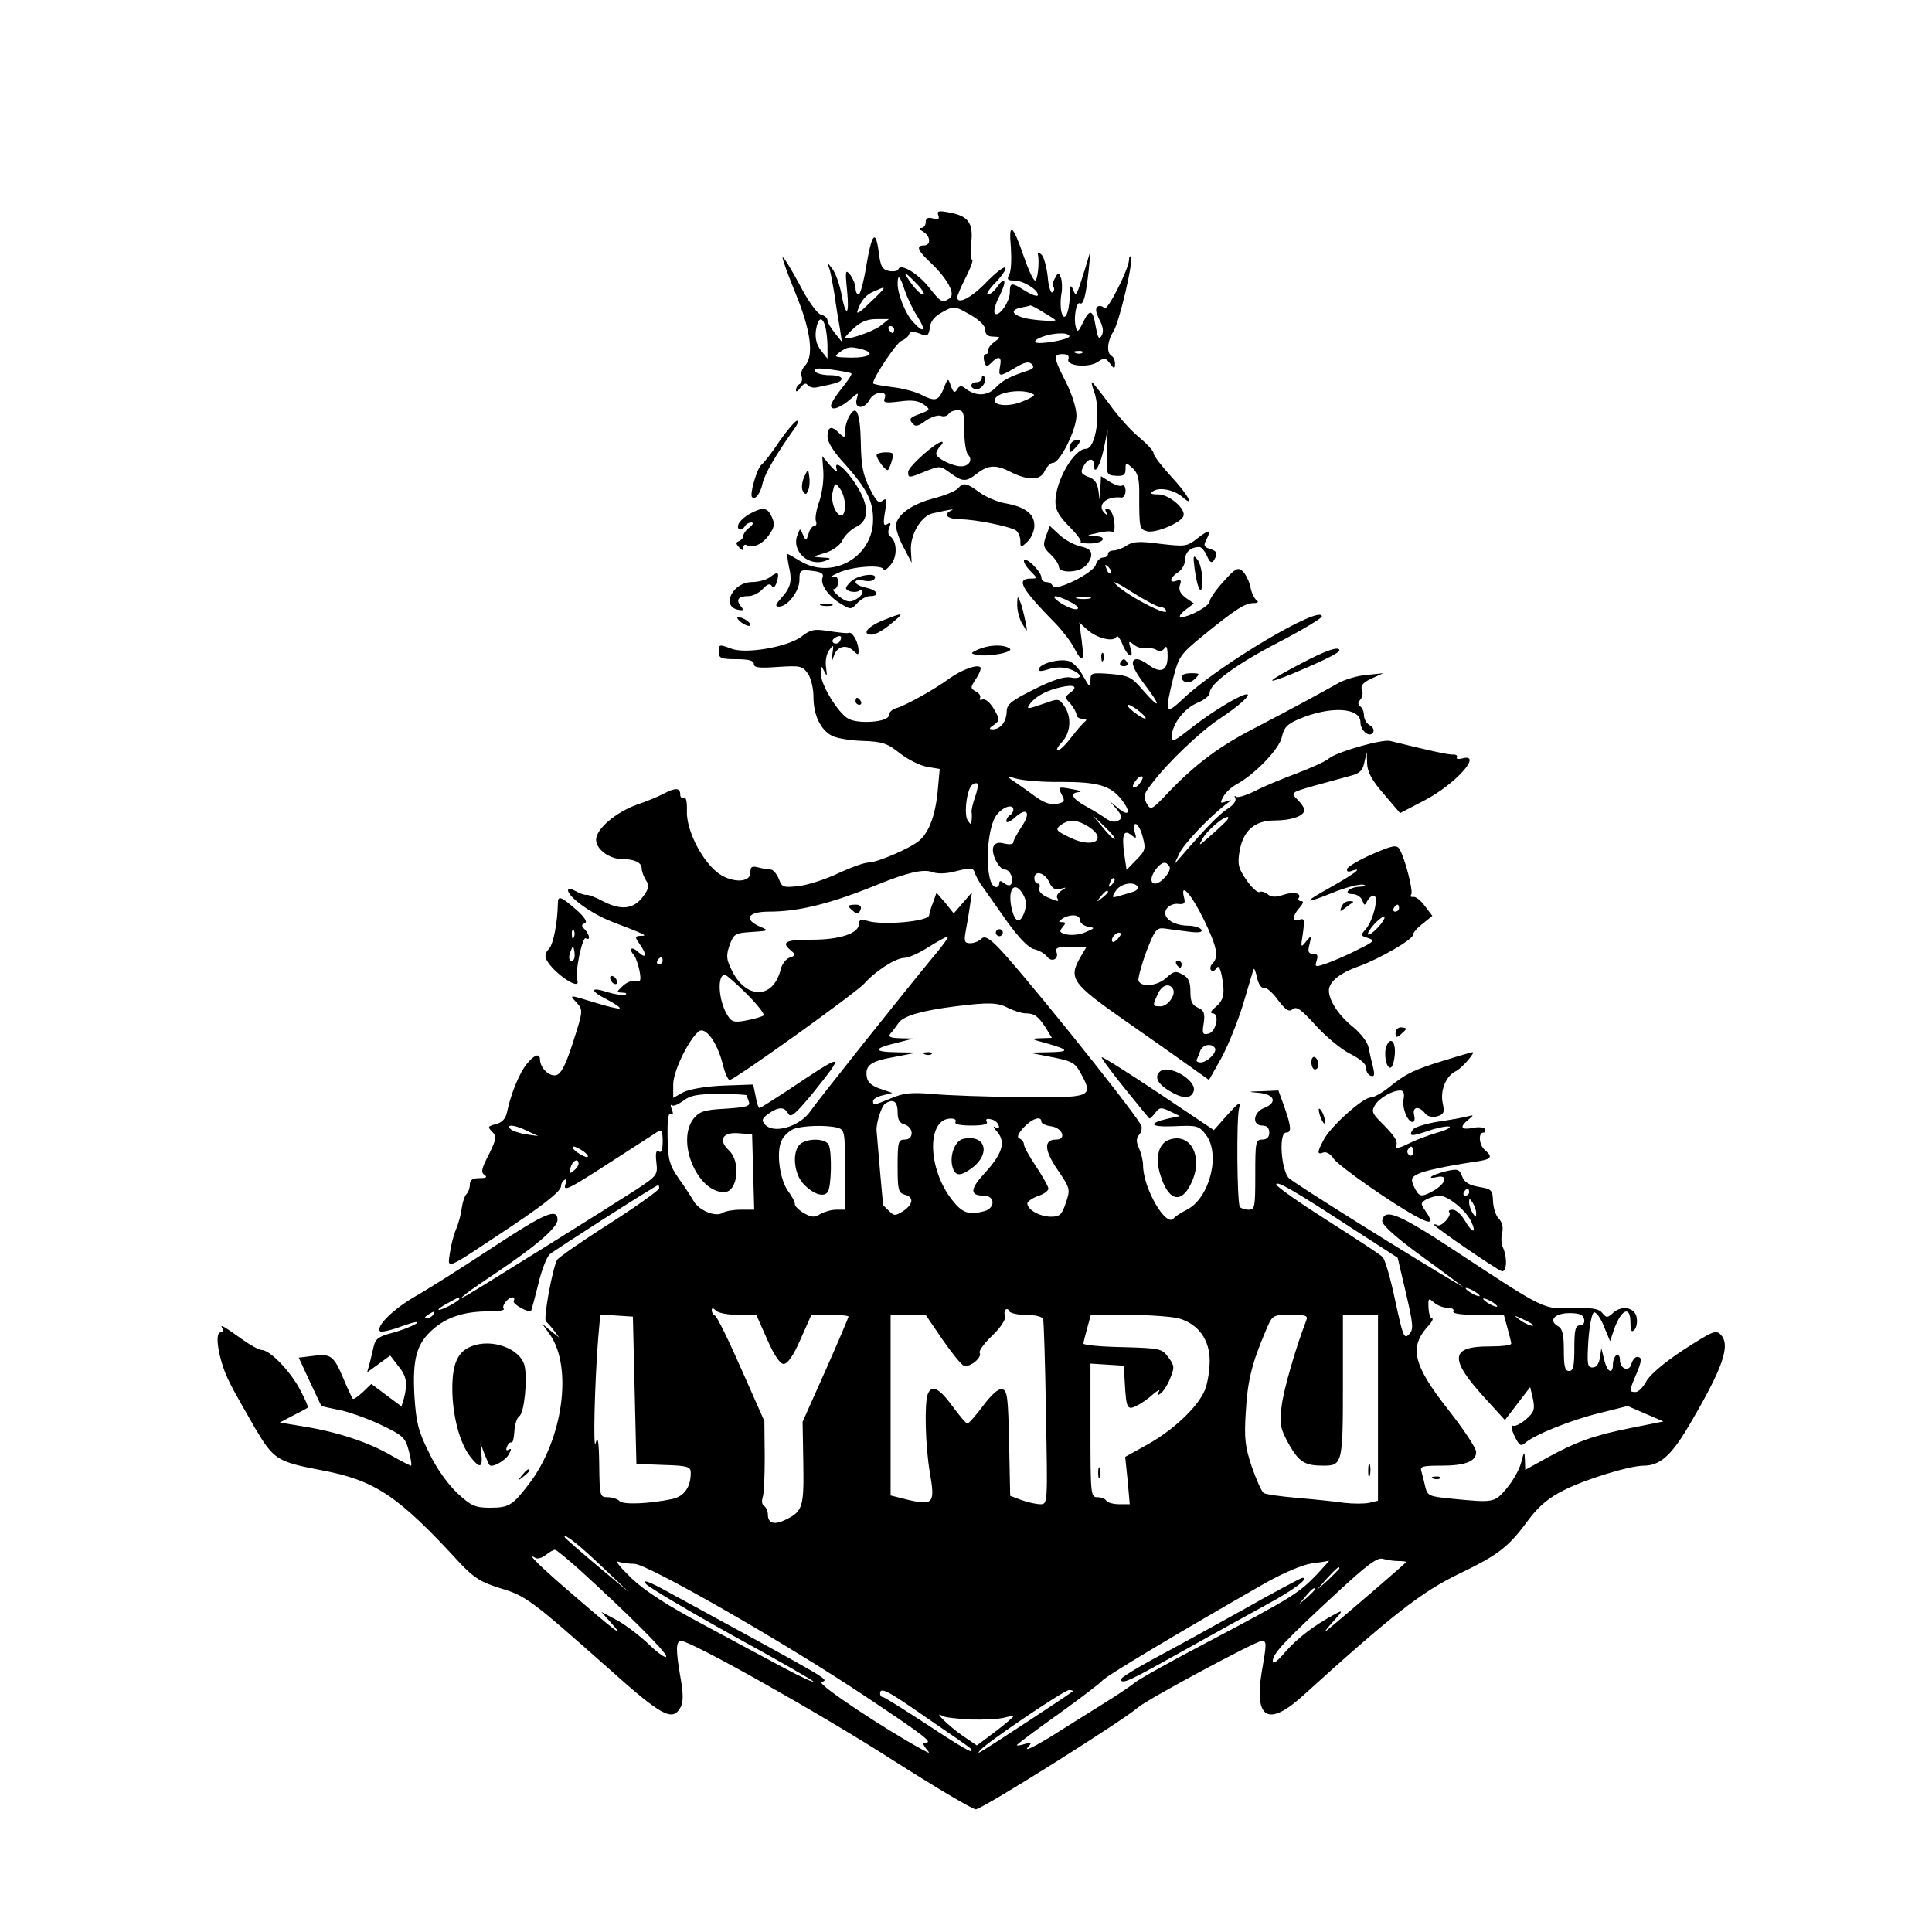 <?xml version="1.0" standalone="no"?>
<!DOCTYPE svg PUBLIC "-//W3C//DTD SVG 20010904//EN"
 "http://www.w3.org/TR/2001/REC-SVG-20010904/DTD/svg10.dtd">
<svg version="1.0" xmlns="http://www.w3.org/2000/svg"
 width="551pt" height="551pt" viewBox="0 0 551 551"
 preserveAspectRatio="xMidYMid meet">
<g transform="translate(0,551) scale(0.1,-0.1)"
fill="#000000" stroke="none">
<path d="M2676 4896 c4 -11 0 -13 -15 -9 -15 4 -21 1 -21 -11 0 -9 -6 -16 -12
-16 -7 0 -5 -5 5 -11 21 -12 23 -39 2 -39 -24 0 -18 -15 21 -51 48 -46 70 -89
52 -100 -21 -14 -24 -12 -59 32 -32 40 -81 69 -87 51 -1 -5 -13 -7 -26 -5 -20
4 -25 13 -30 55 -9 66 -20 52 -36 -44 -7 -43 -17 -78 -21 -78 -5 0 -9 8 -9 18
0 10 -7 27 -15 38 -14 17 -15 13 -9 -46 7 -73 -4 -76 -17 -5 -5 25 -16 56 -25
68 -15 20 -16 20 -9 2 4 -11 10 -45 15 -75 4 -30 11 -73 15 -95 l6 -40 -20 25
c-11 14 -21 30 -21 36 0 7 -8 14 -19 17 -10 2 -37 39 -61 86 -24 44 -45 79
-48 77 -2 -2 15 -49 37 -103 44 -107 53 -179 26 -207 -8 -8 -12 -21 -9 -29 3
-8 1 -18 -5 -22 -6 -3 -11 -11 -11 -18 0 -6 6 -3 13 8 9 11 16 14 20 7 4 -5
15 -9 25 -7 60 12 72 16 72 25 0 6 -15 10 -34 10 -19 0 -38 5 -42 11 -5 9 7
10 47 5 29 -4 55 -9 57 -11 3 -2 -10 -21 -27 -42 -17 -21 -31 -43 -31 -50 0
-16 28 -6 57 20 22 19 22 19 16 -2 -7 -28 22 -29 37 -1 13 24 53 28 43 4 -5
-13 2 -14 43 -9 36 5 54 2 69 -9 19 -14 19 -15 -13 -27 -26 -9 -30 -14 -21
-25 9 -12 16 -11 39 6 16 11 35 17 43 14 8 -3 18 -1 22 5 3 6 15 11 26 11 17
0 19 -7 19 -58 0 -32 5 -63 11 -69 14 -14 3 -33 -20 -33 -24 0 -71 23 -71 36
0 5 5 15 12 22 7 7 8 12 4 12 -16 0 -96 -71 -96 -86 0 -18 1 -18 50 2 40 16
42 16 70 -5 36 -26 45 -26 77 -1 31 24 54 25 93 5 51 -26 87 -26 99 1 6 13 17
24 24 24 20 0 67 95 67 135 0 20 -13 62 -30 95 -36 71 -37 80 -9 80 14 0 19
-5 16 -14 -8 -20 58 -26 84 -8 18 12 22 12 34 -4 13 -17 14 -17 15 -2 0 9 -4
20 -10 23 -15 9 -12 42 5 69 17 25 59 205 50 214 -3 3 -5 -1 -5 -8 0 -26 -63
-151 -71 -139 -4 6 -12 8 -18 5 -8 -5 -6 -16 4 -37 11 -20 13 -35 7 -46 -8
-13 -11 -7 -17 25 -8 50 -17 53 -37 11 -13 -27 -16 -28 -20 -11 -7 26 2 73 12
67 10 -6 17 23 25 95 l5 55 -15 -50 c-26 -83 -26 -83 -35 -60 -7 15 -9 11 -9
-20 -2 -50 -16 -77 -24 -44 -3 12 -3 35 0 50 3 16 2 36 -1 46 -7 17 -8 17 -17
0 -6 -9 -8 -21 -4 -26 3 -5 1 -12 -4 -15 -4 -3 -11 17 -13 45 -3 27 -11 56
-17 62 -7 7 -12 8 -11 2 5 -24 -1 -75 -8 -75 -5 0 -19 30 -32 68 -32 93 -44
101 -37 26 2 -33 1 -68 -5 -77 -7 -14 -5 -17 14 -17 26 0 68 -26 68 -41 0 -6
-15 -1 -34 10 -42 27 -46 26 -46 -3 0 -28 -34 -74 -43 -59 -4 5 2 27 13 48 22
43 18 61 -6 27 -8 -12 -20 -22 -27 -22 -6 0 4 16 23 35 18 19 31 38 27 42 -4
3 -28 -15 -54 -42 -42 -44 -83 -65 -83 -43 0 5 11 31 25 58 14 28 22 50 17 50
-4 0 -5 21 -2 48 6 56 -8 76 -63 86 -30 6 -36 4 -31 -8z m-61 -196 c16 -16 24
-30 18 -30 -7 0 -21 14 -33 30 -12 17 -20 30 -18 30 3 0 17 -13 33 -30z m-35
-17 c7 -21 23 -55 36 -75 27 -42 19 -51 -13 -15 -21 23 -43 78 -43 108 0 29 7
22 20 -18z m-60 4 c0 -2 -18 -21 -41 -42 -27 -27 -38 -33 -33 -20 10 29 25 46
49 55 25 11 25 11 25 7z m290 -118 c0 -13 7 -19 23 -19 22 -1 22 -1 2 -16 -11
-8 -19 -20 -17 -25 1 -5 -2 -9 -7 -9 -5 0 -7 -9 -4 -20 5 -17 7 -17 20 -5 21
22 31 18 25 -10 -5 -30 -3 -31 43 -4 26 16 39 19 47 11 8 -8 6 -13 -8 -18 -55
-18 -74 -28 -95 -50 -23 -24 -57 -25 -87 -1 -10 8 -16 7 -22 -3 -7 -12 -11
-10 -18 9 -8 24 -9 24 -21 -8 -15 -35 -24 -37 -65 -16 -16 8 -53 18 -82 21
-30 4 -54 8 -54 11 0 16 67 116 81 121 10 4 19 12 21 17 3 11 14 11 40 0 13
-5 17 0 20 21 2 18 13 32 36 44 32 18 34 18 78 -7 28 -16 44 -32 44 -44z m166
50 c19 -11 34 -21 34 -22 0 -5 -69 0 -92 7 -34 10 -36 23 -5 29 12 2 24 5 26
6 2 0 19 -8 37 -20z m-622 -41 c3 -13 6 -38 6 -57 l0 -34 -19 24 c-12 16 -17
34 -14 57 6 37 18 42 27 10z m156 2 c-23 -17 -100 -43 -100 -33 0 2 12 15 26
28 19 17 38 25 63 25 l36 0 -25 -20z m40 -10 c0 -5 -2 -10 -4 -10 -3 0 -8 5
-11 10 -3 6 -1 10 4 10 6 0 11 -4 11 -10z m500 -19 c0 -10 -89 -25 -97 -17 -8
8 37 25 70 25 15 1 27 -3 27 -8z m-592 -37 c40 -11 23 -24 -30 -24 -49 1 -51
2 -34 15 22 16 30 18 64 9z m629 -10 c-3 -3 -12 -4 -19 -1 -8 3 -5 6 6 6 11 1
17 -2 13 -5z m-138 -120 c2 -2 -12 -11 -33 -19 -42 -18 -93 -11 -76 11 17 20
89 25 109 8z"/>
<path d="M2800 4432 c0 -7 -7 -12 -15 -12 -8 0 -15 -4 -15 -10 0 -5 7 -10 15
-10 17 0 32 27 21 37 -3 4 -6 1 -6 -5z"/>
<path d="M3120 4394 c21 -56 6 -164 -23 -164 -34 0 -87 -92 -87 -151 0 -23 10
-41 39 -70 21 -21 36 -41 33 -44 -3 -3 9 -5 26 -5 39 0 53 20 15 21 -26 1 -26
2 7 9 19 5 38 6 43 3 5 -3 7 10 5 28 -2 18 -9 35 -17 37 -9 3 -11 0 -6 -9 6
-10 5 -11 -4 -3 -25 23 4 50 47 45 6 -1 12 8 12 19 0 12 -4 18 -10 15 -5 -3
-21 2 -35 11 l-25 16 -2 -38 c-1 -38 -1 -38 -5 -6 -3 24 -11 36 -29 42 -21 8
-23 13 -14 30 13 24 30 26 30 3 0 -32 19 1 29 52 l10 50 -2 -65 c-2 -64 -2
-65 26 -67 21 -1 27 2 27 19 0 20 1 20 20 3 15 -14 20 -30 19 -79 0 -92 1 -95
22 -101 22 -7 96 23 104 43 8 20 -40 62 -72 62 -21 0 -25 3 -13 10 18 11 59 3
83 -18 36 -32 15 8 -33 59 -27 30 -50 59 -50 66 0 7 -18 26 -39 44 -22 17 -61
60 -86 95 -26 35 -49 64 -51 64 -2 0 1 -12 6 -26z"/>
<path d="M2421 4321 c-6 -11 -11 -29 -11 -41 0 -19 -1 -20 -16 -6 -22 23 -34
20 -34 -9 0 -16 18 -45 50 -79 62 -70 80 -104 80 -158 0 -107 -117 -173 -208
-118 -18 11 -34 20 -36 20 -2 0 0 -16 4 -36 10 -42 5 -60 -23 -91 -16 -18 -17
-23 -5 -23 24 0 58 44 58 76 0 28 2 30 36 26 26 -3 34 -8 30 -19 -8 -19 17
-54 52 -75 28 -17 30 -17 47 2 10 11 26 20 37 20 29 0 21 17 -12 24 -16 3 -30
10 -30 16 0 6 10 8 24 4 13 -3 27 -1 30 5 13 20 -50 12 -69 -9 -16 -17 -16
-20 -2 -26 9 -3 21 -3 27 1 5 3 10 2 10 -4 0 -6 -9 -15 -20 -21 -16 -9 -26 -7
-47 9 -14 12 -21 21 -14 21 6 0 11 9 11 20 0 14 -5 18 -17 15 -10 -3 -2 2 17
11 39 19 130 25 130 9 1 -5 9 1 20 14 20 23 19 68 -2 82 -5 3 -6 14 -2 24 6
14 4 16 -6 10 -10 -6 -12 1 -6 35 6 36 4 41 -7 32 -11 -9 -18 -2 -37 36 -19
38 -24 64 -25 131 -2 86 -13 111 -34 72z"/>
<path d="M2224 4253 c-21 -32 -45 -63 -52 -68 -13 -10 -35 -86 -27 -93 9 -9
24 11 30 40 6 27 39 83 91 156 9 12 12 22 7 22 -5 0 -27 -26 -49 -57z"/>
<path d="M3063 4253 c-7 -3 -13 -12 -13 -21 0 -15 2 -15 17 1 18 18 16 27 -4
20z"/>
<path d="M2500 4212 c0 -12 28 -48 33 -42 2 3 8 15 11 28 6 19 4 22 -18 22
-14 0 -26 -4 -26 -8z"/>
<path d="M2348 4167 c2 -23 -3 -62 -11 -86 -9 -24 -13 -50 -10 -57 3 -8 1 -14
-5 -14 -5 0 -13 -10 -16 -22 -7 -22 -7 -22 -16 -3 -8 19 -8 19 -15 1 -20 -47
31 -94 80 -75 17 6 15 8 -10 9 -30 2 -30 2 8 13 23 7 43 22 50 37 7 14 25 31
40 38 36 17 36 61 0 117 -29 47 -66 78 -57 47 4 -10 -3 -7 -18 10 l-23 27 3
-42z m62 -99 c0 -15 -4 -28 -10 -28 -17 0 -32 41 -25 68 6 26 7 26 21 8 8 -11
14 -32 14 -48z"/>
<path d="M2293 4149 c-6 -15 -8 -32 -3 -40 7 -11 10 -10 15 3 4 9 5 27 3 39
-3 23 -3 23 -15 -2z"/>
<path d="M2732 4117 c-6 -7 -35 -19 -64 -27 -61 -15 -104 -43 -112 -73 -3 -11
6 -40 20 -66 l24 -46 -2 35 c-3 44 29 99 62 106 50 11 65 14 53 8 -25 -11 -12
-24 25 -25 43 0 141 -20 160 -32 6 -5 12 -18 12 -29 0 -20 1 -21 20 -3 11 10
20 31 20 46 0 34 -27 54 -85 64 -22 4 -54 18 -72 31 -36 27 -46 29 -61 11z"/>
<path d="M2139 4045 c-15 -8 -29 -21 -33 -30 -6 -17 9 -21 19 -5 3 6 12 10 18
10 7 0 4 -7 -5 -14 -10 -7 -18 -18 -18 -24 0 -6 -6 -12 -12 -15 -10 -4 -10 -7
0 -18 9 -10 12 -10 12 0 0 7 5 9 10 6 17 -10 47 4 65 32 14 20 15 30 6 49 -12
27 -25 29 -62 9z"/>
<path d="M2983 3981 c-9 -26 -8 -32 13 -52 13 -12 24 -28 24 -36 0 -17 51 -17
72 0 9 6 18 21 20 31 2 15 -5 22 -32 28 -19 5 -46 20 -60 34 l-26 24 -11 -29z"/>
<path d="M3414 3974 c-29 -23 -34 -23 -105 -15 -59 8 -78 7 -96 -5 -12 -8 -29
-14 -38 -14 -8 0 -15 -4 -15 -10 0 -5 -6 -10 -14 -10 -8 0 -18 -9 -21 -21 -8
-24 -117 -78 -123 -60 -2 6 -10 11 -18 11 -8 0 -14 6 -14 13 0 8 -11 24 -25
37 -30 28 -34 9 -5 -20 19 -19 19 -20 1 -20 -45 0 -30 -27 71 -130 20 -21 43
-51 52 -69 23 -44 29 -39 21 22 l-7 52 23 -21 c28 -25 76 -36 83 -20 2 6 10
-4 17 -21 15 -37 34 -45 23 -11 -6 20 -5 21 9 10 9 -8 24 -12 34 -10 10 1 24
-1 32 -6 8 -5 16 -3 22 5 6 10 9 2 9 -23 0 -42 -20 -50 -56 -23 -10 8 -25 15
-31 15 -22 0 -14 -26 22 -73 47 -61 45 -73 -3 -18 -35 41 -42 44 -95 49 -55 4
-57 3 -57 -19 -1 -21 -3 -19 -21 13 -11 21 -29 40 -42 43 -27 7 -79 -7 -84
-22 -3 -8 5 -9 29 -1 22 6 42 6 61 -1 35 -13 35 -30 0 -23 -18 3 -50 -7 -104
-34 -66 -33 -78 -43 -78 -64 -1 -29 -18 -50 -40 -50 -11 0 -11 3 4 13 17 13
17 15 -1 46 -11 18 -24 29 -32 26 -7 -2 -10 -1 -7 4 3 6 -2 14 -12 19 -16 9
-16 11 1 37 10 15 15 29 12 32 -9 9 -51 -6 -87 -31 -43 -32 -128 -79 -154 -86
-11 -3 -20 -12 -20 -20 0 -19 -85 -26 -115 -10 -30 16 -80 99 -79 129 0 24 1
24 10 6 8 -16 8 -14 5 11 -3 18 1 40 9 50 12 17 13 16 9 -11 -3 -26 -3 -27 4
-6 9 28 36 35 57 14 13 -13 15 -12 13 9 -3 23 -19 48 -28 43 -3 -2 -27 1 -55
5 -43 7 -53 5 -80 -16 -39 -29 -158 -50 -199 -34 -36 13 -36 13 -36 -10 0 -17
7 -20 50 -20 36 0 50 -4 50 -14 0 -10 15 -12 69 -8 63 4 69 3 85 -19 9 -13 16
-43 16 -67 0 -51 20 -93 52 -110 12 -7 52 -14 88 -15 57 -2 71 -7 106 -35 23
-18 57 -35 78 -39 l36 -6 -6 -66 c-7 -68 -25 -116 -53 -139 -26 -22 -120 -62
-144 -62 -12 0 -51 -14 -87 -31 -36 -17 -86 -33 -112 -36 -44 -5 -48 -4 -57
21 -6 14 -16 26 -23 26 -7 0 -23 3 -35 6 -19 5 -23 2 -23 -15 0 -31 -59 -29
-97 3 -46 39 -86 122 -84 173 1 28 -3 42 -9 38 -5 -3 -10 1 -10 9 0 20 -14 20
-48 2 -15 -8 -49 -22 -76 -31 -60 -22 -116 -69 -116 -100 0 -27 38 -55 74 -55
35 0 56 -10 56 -26 0 -8 5 -23 12 -34 10 -16 9 -24 -8 -47 -27 -36 -62 -40
-113 -14 -22 12 -44 20 -48 19 -5 -1 -18 3 -30 10 -13 7 -23 9 -23 3 0 -19 68
-68 126 -90 99 -38 102 -40 81 -40 -17 -1 -17 -3 -3 -23 22 -31 20 -45 -4 -23
-19 18 -29 9 -11 -10 4 -6 11 -25 15 -44 5 -28 3 -33 -12 -29 -9 3 -26 -4 -36
-14 -19 -18 -19 -18 0 -19 10 0 13 -3 7 -6 -7 -2 -29 1 -49 7 -51 17 -53 5 -4
-20 23 -12 40 -23 37 -26 -2 -2 -33 5 -68 16 -79 24 -76 24 -54 0 18 -20 18
-23 -10 -110 -20 -63 -34 -92 -48 -96 -19 -6 -46 19 -47 44 0 20 -17 14 -39
-14 -20 -25 -45 -86 -55 -136 -4 -19 -15 -30 -32 -34 -23 -6 -24 -8 -10 -22
13 -13 12 -20 -10 -65 -21 -40 -23 -51 -12 -58 9 -6 4 -9 -14 -9 -20 0 -28 -5
-28 -18 0 -10 -4 -22 -10 -28 -5 -5 -11 -23 -13 -39 -2 -17 -9 -43 -16 -60 -7
-16 -15 -47 -18 -69 -7 -46 -12 -48 134 49 128 84 183 127 183 142 0 6 4 15
10 18 6 4 7 -1 3 -11 -9 -25 7 -17 138 68 63 41 120 77 127 82 9 5 12 -3 12
-29 0 -24 -4 -34 -11 -29 -8 5 -10 -5 -7 -31 4 -36 3 -38 -61 -80 -63 -41
-449 -282 -481 -300 -37 -20 11 16 85 65 112 75 175 129 175 151 0 35 -35 20
-187 -80 -82 -54 -181 -117 -220 -139 -65 -38 -112 -86 -99 -99 3 -3 32 3 63
15 34 12 50 15 40 7 -11 -7 -41 -19 -67 -26 -39 -10 -49 -17 -54 -38 -3 -14
-9 -37 -12 -50 l-7 -25 33 24 33 24 23 -30 c24 -29 27 -50 16 -92 l-7 -23 -43
32 -43 32 -24 -23 c-14 -13 -27 -22 -29 -19 -2 2 -14 27 -26 56 -28 67 -37 73
-87 66 l-41 -5 31 -67 c17 -36 32 -68 33 -70 2 -2 25 -7 51 -12 26 -5 80 -24
118 -42 65 -31 71 -37 81 -75 6 -23 9 -42 6 -42 -2 0 -28 13 -56 29 -65 38
-154 67 -246 82 l-72 12 38 20 c22 11 41 21 42 23 2 1 -9 26 -24 54 -29 53
-85 110 -108 110 -7 0 -31 13 -52 28 -56 40 -68 47 -60 34 4 -7 2 -12 -5 -12
-19 0 -4 -85 26 -143 14 -29 48 -87 73 -131 53 -89 63 -95 189 -119 153 -29
218 -72 395 -265 40 -42 59 -54 113 -71 74 -22 88 -32 309 -228 154 -138 184
-154 207 -112 8 15 8 38 0 83 -14 81 -14 106 2 106 28 0 398 -208 602 -339
121 -77 228 -141 238 -141 18 0 420 253 462 290 24 22 337 190 353 190 15 0
15 -5 0 -91 -21 -132 20 -154 118 -65 257 233 339 296 444 347 114 55 142 76
201 157 28 37 57 61 99 82 61 31 188 70 228 70 45 0 77 28 124 106 102 172
125 238 95 268 -13 14 -24 9 -106 -44 -55 -36 -97 -72 -106 -90 -9 -16 -22
-30 -30 -30 -19 0 -19 2 0 47 18 42 19 53 4 53 -6 0 -13 -9 -16 -19 -6 -25
-33 -16 -33 11 0 10 -4 16 -10 13 -5 -3 -10 -15 -10 -26 0 -31 -17 -22 -25 14
l-8 32 -4 -27 c-3 -18 -10 -28 -21 -28 -15 0 -16 9 -12 77 3 42 10 78 16 80 6
2 19 -16 28 -39 l18 -43 10 30 c21 61 48 74 48 23 0 -23 3 -29 11 -21 6 6 9
21 7 34 -4 30 -42 38 -67 15 -17 -15 -19 -15 -31 -1 -10 13 -30 16 -86 14 -84
-2 -76 -6 -333 163 -162 107 -202 123 -209 87 -2 -10 30 -40 90 -85 52 -38
105 -77 118 -87 l25 -19 -27 16 c-106 62 -457 281 -472 296 -22 22 -30 130 -8
130 16 0 15 16 -5 73 l-17 47 -45 -2 c-44 -1 -44 -2 -8 -5 43 -5 50 -28 12
-43 -31 -12 -35 -50 -5 -50 13 0 20 -7 20 -20 0 -13 -7 -20 -20 -20 -19 0 -20
-7 -20 -100 0 -92 -1 -100 -19 -100 -11 0 -22 4 -25 8 -8 13 -10 255 -2 282 6
21 0 17 -33 -19 l-39 -44 -158 106 c-87 58 -160 104 -162 102 -2 -2 27 -41 64
-87 37 -46 69 -85 71 -87 2 -3 9 4 17 14 12 17 17 18 42 6 l29 -14 -33 -7
c-61 -14 -52 -25 17 -22 64 3 70 2 90 -24 43 -55 11 -181 -54 -214 -16 -8 -33
-19 -37 -24 -21 -30 -88 85 -88 151 0 12 -5 33 -11 47 -9 20 -9 29 0 40 7 8 9
21 5 28 -36 60 -360 462 -413 512 -24 23 -34 27 -43 18 -7 -7 -21 -12 -31 -12
-16 0 -18 5 -13 33 3 17 9 50 12 72 l6 40 -26 -30 -26 -30 -24 30 -25 29 -10
-28 c-6 -15 -11 -31 -11 -36 0 -18 -135 -30 -177 -16 -17 5 -23 3 -23 -8 0
-28 -54 -46 -135 -46 -76 0 -88 -7 -59 -31 14 -12 14 -14 -4 -20 -11 -4 -23
-20 -26 -36 -22 -84 -100 -83 -140 2 -15 30 -15 41 -5 70 12 32 16 34 63 37
49 3 50 4 24 15 -48 21 -36 43 25 43 86 0 177 23 312 78 84 34 128 44 154 35
15 -6 41 -5 70 3 40 10 47 9 51 -5 3 -9 13 -28 23 -41 10 -14 41 -58 69 -98
34 -47 61 -75 77 -79 14 -3 31 -13 37 -21 13 -18 35 -7 27 13 -4 12 4 15 41
15 l45 0 -19 -32 c-33 -58 -21 -74 123 -175 73 -51 157 -110 189 -133 l56 -40
35 62 c19 35 47 104 62 153 15 50 28 95 30 100 2 6 6 -5 10 -23 4 -19 13 -31
19 -29 6 3 25 -13 40 -34 23 -30 32 -36 43 -27 11 9 24 -1 65 -46 28 -31 72
-68 98 -81 31 -16 47 -30 46 -41 0 -9 5 -19 13 -22 11 -4 12 2 7 24 -4 16 -10
41 -13 57 -3 15 -22 40 -44 58 -40 32 -69 75 -69 104 0 25 31 50 85 69 61 22
155 77 155 90 0 6 12 20 28 32 l27 22 -22 29 c-11 15 -26 27 -33 25 -6 -1 -9
2 -5 7 6 11 -19 106 -34 130 -8 12 -20 10 -77 -15 -37 -16 -69 -35 -72 -42 -2
-8 3 -10 15 -5 33 11 3 -11 -65 -49 -79 -44 -75 -48 14 -12 35 14 72 23 82 21
10 -3 7 -5 -10 -6 -31 -1 -49 -21 -20 -21 11 0 23 -8 27 -17 6 -17 7 -17 16 0
6 9 14 15 19 12 12 -7 -5 -73 -25 -95 -15 -17 -15 -19 6 -25 21 -7 19 -10 -26
-32 -26 -14 -66 -31 -87 -39 -37 -13 -39 -13 -33 6 5 15 2 20 -10 20 -14 0
-16 6 -10 28 6 26 6 26 -10 7 -15 -19 -16 -18 -9 24 5 38 4 43 -10 38 -21 -8
-21 11 1 35 10 12 12 18 4 18 -7 0 -10 4 -7 9 9 14 -16 19 -47 8 -19 -6 -32
-6 -42 3 -8 6 -18 9 -23 6 -5 -3 -22 12 -37 34 -23 33 -26 45 -20 81 10 60 43
89 100 89 48 0 85 13 85 30 0 6 -9 19 -20 30 -19 19 -19 20 48 39 37 10 83 23
102 28 28 7 36 15 41 38 l7 30 1 -33 c1 -24 14 -48 48 -87 l46 -54 69 36 c89
46 169 136 108 120 -11 -3 -18 -1 -15 3 3 5 -3 9 -12 8 -15 0 -61 10 -179 39
-24 5 -150 -31 -174 -50 -8 -8 -49 -26 -90 -42 -41 -15 -96 -38 -121 -51 -26
-13 -50 -20 -54 -16 -5 4 -5 2 -2 -4 4 -7 -5 -20 -21 -30 -24 -15 -64 -56
-133 -136 l-20 -23 15 32 c14 28 82 100 132 139 19 14 19 14 0 8 -16 -6 -17
-4 -7 14 6 12 24 28 39 36 51 28 122 101 128 135 6 26 15 36 48 50 89 38 176
34 176 -9 0 -24 26 -45 36 -29 4 6 0 16 -10 21 -9 5 -16 18 -16 28 0 10 -5 22
-10 25 -8 5 -8 11 0 20 6 7 8 20 4 28 -4 12 4 21 28 32 l33 15 -48 -5 c-26 -2
-61 -13 -78 -22 -51 -29 -138 -76 -236 -127 -104 -53 -172 -104 -249 -184 -50
-53 -52 -54 -64 -33 -10 19 -8 27 14 55 45 60 140 151 197 188 53 35 89 68 75
68 -17 0 -95 -47 -152 -91 -57 -45 -63 -48 -62 -27 2 35 37 79 74 94 19 8 34
20 34 28 0 26 76 82 198 145 67 35 122 68 122 73 0 36 -297 -140 -397 -236
-49 -46 -52 -41 -27 60 16 62 20 68 86 122 91 74 119 92 143 92 12 0 16 3 9 8
-6 4 -15 21 -18 39 -4 17 -14 37 -23 45 -13 11 -21 6 -54 -31 -22 -24 -39 -49
-39 -56 0 -13 -58 -45 -82 -45 -7 0 -2 9 12 20 l25 19 -23 16 c-16 12 -21 23
-17 36 5 14 3 17 -9 13 -23 -9 -20 9 4 24 11 7 20 23 20 36 0 22 16 36 41 36
5 0 15 -11 21 -25 8 -19 14 -22 20 -13 12 20 10 26 -12 33 -17 5 -18 10 -9 27
15 29 8 29 -27 2z m-246 -99 c-3 -3 -9 2 -12 12 -6 14 -5 15 5 6 7 -7 10 -15
7 -18z m138 -95 c7 0 16 -4 19 -10 15 -25 -122 47 -146 77 -8 8 15 -3 50 -26
35 -22 70 -41 77 -41z m-253 13 c18 -9 26 -18 19 -20 -7 -3 -27 5 -45 16 -38
25 -19 28 26 4z m55 10 c-10 -2 -26 -2 -35 0 -10 3 -2 5 17 5 19 0 27 -2 18
-5z m-713 -122 c-3 -6 -11 -8 -17 -5 -6 4 -5 9 3 15 16 10 23 4 14 -10z m658
-146 c-17 -13 -17 -14 0 -32 9 -11 17 -25 17 -31 0 -7 8 -12 18 -12 10 0 13
-3 6 -8 -5 -4 -23 -24 -38 -44 -16 -21 -33 -38 -39 -38 -6 0 -1 10 11 23 26
27 29 73 7 104 -15 21 -17 21 -56 7 -52 -18 -54 -18 -39 2 17 20 48 36 85 44
38 9 51 2 28 -15z m198 -55 c31 -26 15 -26 -18 0 -14 11 -21 20 -15 20 5 0 20
-9 33 -20z m-226 -200 c106 0 142 -10 174 -51 28 -36 21 -50 -11 -23 l-23 19
20 -23 c16 -20 17 -25 5 -32 -10 -6 -22 -4 -35 5 -11 8 -37 24 -57 35 -41 22
-49 39 -20 41 9 1 1 5 -18 8 -43 8 -44 8 -31 -17 9 -17 7 -20 -16 -25 -18 -3
-38 4 -68 27 -23 17 -51 36 -61 43 -15 10 -12 10 16 2 19 -5 76 -10 125 -9z
m225 -5 c-7 -9 -15 -13 -18 -10 -3 2 1 11 8 20 7 9 15 13 18 10 3 -2 -1 -11
-8 -20z m-469 -38 c-7 -19 -11 -39 -10 -43 1 -5 1 -16 0 -24 -1 -13 -2 -13
-11 0 -12 18 -2 92 13 102 18 11 20 2 8 -35z m109 -36 c0 -6 -4 -13 -10 -16
-5 -3 -10 -11 -10 -17 0 -6 10 -2 23 9 35 33 49 17 21 -24 -13 -20 -24 -40
-24 -45 0 -6 -11 -7 -25 -4 -18 5 -27 2 -32 -9 -7 -20 16 -65 33 -65 14 0 27
-28 18 -41 -3 -6 -11 -5 -20 2 -10 8 -14 8 -14 0 0 -6 -4 -11 -9 -11 -34 0
-31 172 4 209 19 22 45 28 45 12z m289 -84 c-2 -2 -17 12 -33 32 l-30 36 34
-32 c19 -18 32 -34 29 -36z m313 46 c-10 -10 -31 -29 -47 -43 -26 -23 -27 -23
-16 -3 12 23 58 63 72 63 5 0 1 -8 -9 -17z m-399 -4 c71 -38 32 -73 -41 -38
-41 20 -43 23 -27 36 23 16 40 16 68 2z m166 -36 c9 -33 8 -39 -18 -65 l-28
-29 -7 47 c-7 54 -1 70 21 52 14 -11 15 -10 9 10 -4 13 -3 22 3 22 5 0 15 -16
20 -37z m76 -84 c8 -12 -23 -49 -41 -49 -15 0 -13 23 5 44 16 19 27 20 36 5z
m-343 -44 c8 -19 17 -24 32 -20 19 5 19 5 3 -5 -9 -6 -15 -15 -12 -21 8 -12 1
-11 -30 3 -15 7 -24 17 -21 25 3 7 1 13 -4 13 -6 0 -10 7 -10 15 0 24 29 17
42 -10z m179 -8 c-10 -9 -11 -8 -5 6 3 10 9 15 12 12 3 -3 0 -11 -7 -18z m74
-6 c3 -5 -4 -12 -15 -15 -11 -3 -29 -9 -41 -12 -18 -5 -19 -4 -7 15 13 21 52
29 63 12z m-326 -24 c9 -17 9 -30 2 -50 -13 -35 -28 -27 -37 18 -10 54 12 74
35 32z m241 9 c0 -2 -8 -10 -17 -17 -16 -13 -17 -12 -4 4 13 16 21 21 21 13z
m272 -76 c39 -80 45 -109 26 -128 -6 -6 -8 -15 -4 -19 4 -4 11 -2 15 6 6 8 10
2 15 -19 10 -53 7 -71 -16 -91 -14 -11 -18 -18 -10 -19 22 0 10 -54 -12 -58
-16 -4 -18 1 -13 30 4 28 1 36 -16 44 -17 7 -22 18 -22 46 0 28 -5 40 -23 49
-19 11 -25 9 -45 -9 -25 -24 -72 -29 -80 -9 -2 6 8 44 22 82 24 63 30 70 52
67 13 -2 44 -6 68 -9 30 -4 42 -2 37 6 -4 6 -22 11 -39 11 -44 1 -75 25 -60
48 6 9 21 16 33 14 18 -2 21 2 17 18 -12 46 20 11 55 -60z m558 30 c0 -5 -5
-10 -11 -10 -5 0 -7 5 -4 10 3 6 8 10 11 10 2 0 4 -4 4 -10z m-910 -34 c0 -8
10 -16 23 -19 21 -3 20 -4 -8 -16 -16 -7 -40 -9 -53 -6 -20 5 -22 8 -12 20 10
12 10 15 -1 15 -11 0 -11 2 1 10 22 14 50 12 50 -4z m850 -21 c-13 -14 -26
-23 -28 -20 -3 3 5 16 18 30 13 14 26 23 28 20 3 -3 -5 -16 -18 -30z m-740
-30 c-7 -9 -15 -13 -17 -11 -7 7 7 26 19 26 6 0 6 -6 -2 -15z m-531 -57 c-73
-88 -328 -408 -347 -436 -30 -45 -107 -68 -131 -38 -10 11 -7 17 11 30 29 20
45 20 56 0 7 -13 20 -2 69 57 96 120 95 120 -74 7 -40 -26 -74 -48 -77 -48 -3
0 -8 15 -11 34 l-7 33 -84 -3 c-50 -2 -97 -10 -115 -19 l-29 -16 0 38 c0 38
43 126 72 151 19 16 53 -29 69 -92 6 -25 15 -46 20 -46 14 0 361 249 384 275
31 35 88 72 113 73 13 0 44 14 70 31 26 16 51 30 55 30 5 1 -15 -27 -44 -61z
m-769 -8 c0 -5 -5 -10 -11 -10 -5 0 -7 5 -4 10 3 6 8 10 11 10 2 0 4 -4 4 -10z
m240 -95 c30 -30 51 -57 48 -61 -4 -3 -26 -10 -48 -14 -36 -7 -43 -5 -55 14
-26 41 -31 117 -7 116 4 -1 32 -25 62 -55z m1215 15 c10 -16 -14 -50 -35 -50
-23 0 -24 1 -8 35 11 25 32 33 43 15z m-469 -55 c16 -8 38 -15 49 -15 25 0 36
-8 58 -42 l17 -28 -32 -1 c-30 -1 -29 -2 15 -14 68 -19 69 -25 6 -26 l-54 -1
45 -9 c80 -15 85 -18 104 -53 35 -65 28 -67 -171 -65 -98 1 -212 5 -253 9 -60
5 -83 3 -118 -12 -51 -21 -52 -21 -52 -8 0 5 12 13 27 16 l28 7 -35 12 c-24 8
-36 19 -38 34 -5 33 11 45 81 57 l62 12 -59 1 c-67 1 -66 11 2 27 l47 12 -38
1 c-29 1 -35 4 -27 14 6 6 16 20 23 30 14 20 67 35 162 47 96 12 121 11 151
-5z m589 -114 c7 -12 -22 -41 -41 -41 -8 0 -13 3 -11 8 2 4 7 15 10 25 7 18
32 23 42 8z m-1335 -135 c0 -2 3 -11 6 -19 4 -12 -9 -15 -67 -19 -60 -3 -74
-8 -90 -27 -52 -64 9 -211 86 -211 39 0 49 86 14 119 -32 30 -18 53 28 49 l38
-3 3 -107 3 -108 -38 0 c-21 0 -44 -4 -52 -9 -20 -13 -68 7 -83 34 -7 12 -26
42 -43 65 -26 38 -30 53 -31 117 -1 49 2 71 9 66 7 -4 8 0 3 13 -4 10 -4 15 0
12 4 -4 18 2 32 12 20 16 40 20 103 20 44 0 79 -2 79 -4z m430 -47 c0 -22 5
-32 20 -36 11 -3 20 -14 20 -24 0 -12 -7 -19 -20 -19 -18 0 -20 -7 -20 -76 0
-67 2 -76 20 -81 27 -7 25 -27 -4 -47 -23 -14 -26 -14 -40 0 -9 8 -16 16 -17
17 -1 2 -13 138 -19 212 -2 21 14 70 24 77 23 16 36 7 36 -23z m165 -29 c-4
-6 13 -10 45 -10 35 0 49 4 44 11 -4 7 1 10 11 7 10 -1 20 -9 23 -17 3 -9 0
-11 -9 -6 -8 5 -6 -1 5 -13 25 -29 15 -62 -35 -117 -43 -46 -44 -65 -3 -65 32
0 33 -35 2 -44 -45 -12 -63 -6 -92 31 -71 89 -74 233 -4 233 11 0 16 -4 13
-10z m245 1 c0 -5 12 -11 27 -13 33 -4 46 -38 15 -38 -36 0 -34 -30 4 -86 36
-53 37 -55 24 -94 -12 -35 -17 -40 -44 -40 -32 1 -66 20 -66 38 0 5 14 15 30
21 17 5 30 15 30 21 0 6 -16 34 -35 63 -19 28 -35 57 -35 64 0 6 -6 13 -12 16
-9 3 -5 13 11 31 24 26 51 35 51 17z m-1465 -27 l30 -14 -35 5 c-19 3 -39 10
-44 15 -15 15 14 12 49 -6z m883 10 c21 -6 22 -11 22 -120 l0 -114 -25 0 c-14
0 -34 -6 -45 -12 -17 -11 -25 -10 -47 2 -14 8 -26 20 -26 25 1 6 -8 23 -20 39
-24 34 -34 114 -17 145 6 12 21 26 33 31 26 10 92 12 125 4z m-722 -69 c10 -8
14 -15 8 -15 -5 0 -19 7 -30 15 -10 8 -14 15 -8 15 5 0 19 -7 30 -15z m-16
-34 c0 -5 -6 -14 -14 -20 -12 -10 -13 -8 -9 8 5 21 23 30 23 12z m2209 -186
l127 -82 24 -102 c21 -91 22 -103 8 -117 -14 -14 -17 -4 -39 97 -13 62 -29
118 -36 124 -6 7 -77 53 -157 104 -80 51 -146 97 -146 103 0 12 52 -18 219
-127z m-1979 116 c0 -5 -64 -51 -142 -101 -79 -50 -146 -97 -149 -103 -14 -26
-40 -170 -32 -176 4 -3 15 -15 23 -26 l15 -20 -25 20 -24 20 23 -32 c65 -95
36 -300 -61 -426 -46 -60 -56 -67 -110 -67 -43 0 -54 5 -93 41 -27 25 -60 71
-81 115 -31 62 -37 86 -42 162 -6 107 6 150 53 191 40 35 90 51 159 51 27 0
46 3 43 7 -8 7 11 33 25 33 5 0 6 -5 3 -10 -5 -9 44 -36 50 -28 1 2 10 35 20
75 9 39 24 78 33 86 17 14 303 197 309 197 2 0 3 -4 3 -9z m2340 -307 c0 -2
-9 0 -20 6 -11 6 -20 13 -20 16 0 2 9 0 20 -6 11 -6 20 -13 20 -16z m-2910 -9
c0 -2 -13 -11 -30 -20 -38 -19 -40 -11 -2 9 31 17 32 18 32 11z m2819 -25 c12
0 19 -4 16 -10 -4 -6 21 -10 69 -10 l75 0 10 -37 c6 -21 11 -41 11 -45 0 -5
-29 -8 -64 -8 -109 0 -113 -35 -15 -143 l61 -67 36 47 36 47 8 -34 c6 -30 3
-38 -20 -58 -14 -12 -31 -21 -37 -18 -7 2 -5 -9 4 -29 14 -28 18 -31 31 -20
26 23 130 65 212 85 l80 20 51 -22 51 -22 -90 -18 c-106 -21 -157 -39 -241
-85 l-63 -35 -1 29 c-1 26 -2 25 -11 -9 -5 -20 -24 -53 -42 -74 -34 -40 -37
-40 -158 -28 -61 6 -67 8 -73 33 -3 14 -8 34 -11 44 -5 15 2 17 56 17 69 0
100 12 100 39 0 11 -36 65 -80 121 -100 127 -112 178 -57 238 11 12 16 22 11
22 -5 0 -9 14 -10 30 -1 28 0 29 16 15 9 -8 27 -15 39 -15z m141 4 c0 -2 -9 0
-20 6 -11 6 -20 13 -20 16 0 2 9 0 20 -6 11 -6 20 -13 20 -16z m-2164 -24 l51
0 31 -70 c20 -46 37 -70 47 -70 11 0 28 24 48 70 l31 70 53 0 c29 0 53 -2 53
-5 0 -2 -29 -71 -65 -152 l-66 -148 2 -117 c2 -125 -1 -138 -50 -162 -32 -16
-51 -11 -51 14 0 10 -5 22 -11 25 -6 4 -7 14 -4 24 4 9 6 62 6 117 l-1 101
-66 149 c-36 82 -70 151 -75 152 -5 2 -9 9 -9 15 0 8 4 7 12 -1 7 -7 35 -12
64 -12z m820 0 c27 0 46 -5 49 -12 2 -7 6 -129 8 -270 5 -257 5 -258 -16 -258
-11 0 -35 5 -54 12 l-32 12 -3 150 c-3 132 -5 151 -20 154 -11 2 -30 -15 -54
-47 -21 -28 -41 -51 -45 -51 -4 0 -23 23 -43 50 -37 51 -59 62 -70 34 -10 -26
-7 -149 6 -224 15 -87 10 -94 -60 -78 l-52 13 0 257 0 258 50 0 50 0 47 -69
c27 -39 54 -73 62 -76 16 -6 53 23 45 37 -3 5 13 27 36 49 23 22 39 46 36 54
-2 7 -2 16 2 20 4 3 8 1 10 -4 2 -6 24 -11 48 -11z m-1691 0 c-3 -5 -12 -10
-18 -10 -7 0 -6 4 3 10 19 12 23 12 15 0z m3283 -13 c2 -10 -3 -17 -12 -17
-13 0 -16 -13 -16 -65 0 -51 -3 -65 -15 -65 -12 0 -15 13 -15 60 0 44 -4 61
-17 68 -28 16 -9 37 33 37 29 0 40 -5 42 -18z m-2708 -202 l5 -210 78 -3 c68
-2 77 -5 77 -22 0 -41 -18 -67 -52 -75 -68 -14 -140 -17 -151 -6 -6 6 -21 11
-34 11 -22 0 -23 3 -24 93 -1 67 -4 84 -10 62 -8 -31 -3 172 7 298 l6 68 47
-3 46 -3 5 -210z m1552 205 c55 -16 88 -60 88 -121 0 -27 -6 -65 -14 -84 -20
-48 -90 -114 -164 -155 l-63 -35 7 -67 6 -68 -30 0 c-17 0 -34 5 -37 10 -3 6
-15 10 -26 10 -18 0 -19 9 -19 191 l0 190 48 -3 47 -3 3 -50 c4 -72 7 -78 34
-64 13 6 34 21 47 33 13 11 21 15 16 7 -6 -10 -4 -12 4 -6 7 4 20 23 28 43 13
32 13 37 -5 61 -18 25 -24 26 -131 29 -61 1 -111 6 -111 10 0 4 5 24 11 45
l10 37 107 0 c59 0 124 -5 144 -10z m363 -7 c-29 -75 -65 -198 -70 -245 -6
-50 -4 -62 21 -107 29 -51 45 -61 99 -61 53 0 55 7 55 227 l0 203 50 0 50 0 0
-265 0 -265 -25 -6 c-13 -3 -46 -3 -72 0 -27 4 -86 10 -133 14 -47 4 -90 10
-96 14 -6 4 -21 38 -34 75 -19 57 -22 81 -17 157 5 88 17 137 57 231 19 45 19
45 71 45 45 0 50 -2 44 -17z m644 -9 c14 -12 -19 -1 -35 12 -18 14 -18 14 6 3
14 -6 27 -13 29 -15z m-2649 -695 l75 -71 -92 77 c-51 43 -93 79 -93 82 0 10
42 -23 110 -88z m-67 -6 c134 -122 247 -234 247 -247 0 -7 -22 8 -48 33 -26
25 -68 57 -92 70 l-45 24 30 -34 c39 -43 13 -24 -112 84 -90 77 -136 122 -106
104 6 -4 19 0 29 8 10 8 22 15 27 15 4 0 35 -26 70 -57z m2335 25 c12 0 22 -1
22 -3 0 -3 -190 -166 -225 -194 -11 -9 -4 1 15 22 30 33 31 36 10 25 -62 -33
-110 -70 -144 -109 -24 -28 -36 -37 -36 -26 0 21 33 56 180 192 91 84 119 105
135 99 11 -3 30 -6 43 -6z m-2179 -8 c37 0 435 -228 659 -378 171 -114 194
-132 171 -132 -8 0 -7 -5 2 -17 13 -15 12 -15 -12 -2 -108 59 -296 184 -286
191 18 11 53 -10 -438 258 -56 31 -75 37 -62 22 11 -11 122 -77 248 -147 126
-69 229 -128 229 -131 0 -3 -37 14 -82 38 -46 25 -150 80 -231 124 -100 53
-167 96 -205 132 -31 30 -49 51 -39 48 10 -3 31 -6 46 -6z m1946 -31 c-51 -53
-72 -66 -305 -189 -107 -56 -204 -110 -215 -120 -11 -9 -51 -36 -90 -60 -38
-24 -106 -66 -150 -94 -44 -27 -73 -41 -65 -31 14 16 13 17 -8 11 -12 -4 -22
-5 -22 -3 0 2 53 42 118 88 64 46 120 89 125 95 6 11 217 137 467 280 50 28
104 51 130 55 25 3 47 7 50 8 2 0 -14 -17 -35 -40z m65 18 c0 -2 -15 -16 -32
-33 l-33 -29 29 33 c28 30 36 37 36 29z m-70 -60 c0 -2 -10 -12 -22 -23 l-23
-19 19 23 c18 21 26 27 26 19z m-1103 -369 c140 -96 127 -87 122 -92 -3 -3
-58 31 -124 75 -66 43 -123 79 -127 79 -5 0 -8 5 -8 10 0 20 21 9 137 -72z
m412 78 c-6 -6 -240 -160 -259 -170 -11 -7 -12 -6 -4 3 22 24 239 171 253 171
8 0 12 -2 10 -4z m-291 -80 c37 -1 79 1 95 5 15 4 27 6 27 4 0 -2 -23 -22 -52
-44 l-52 -39 -41 28 c-38 26 -87 74 -57 56 6 -4 42 -8 80 -10z"/>
<path d="M3355 2760 c3 -5 8 -10 11 -10 2 0 4 5 4 10 0 6 -5 10 -11 10 -5 0
-7 -4 -4 -10z"/>
<path d="M2638 2503 c7 -3 16 -2 19 1 4 3 -2 6 -13 5 -11 0 -14 -3 -6 -6z"/>
<path d="M2747 2262 c-23 -5 -39 -46 -31 -78 7 -28 21 -30 52 -8 59 41 45 100
-21 86z"/>
<path d="M2279 2244 c-20 -24 -14 -82 12 -110 28 -30 59 -40 70 -23 10 16 12
110 3 133 -8 21 -67 21 -85 0z"/>
<path d="M1344 1670 c-39 -15 -54 -50 -54 -120 0 -76 21 -156 51 -194 27 -35
36 -33 32 7 l-3 32 11 -30 c7 -16 13 -32 15 -33 7 -9 45 12 55 30 8 15 8 18 0
14 -7 -5 -9 -1 -5 8 3 9 9 14 13 12 3 -2 7 12 8 32 1 19 7 38 14 43 14 8 24
106 15 144 -12 49 -94 79 -152 55z"/>
<path d="M1489 1303 c-13 -16 -12 -17 4 -4 9 7 17 15 17 17 0 8 -8 3 -21 -13z"/>
<path d="M4088 1293 c7 -3 16 -2 19 1 4 3 -2 6 -13 5 -11 0 -14 -3 -6 -6z"/>
<path d="M3132 1310 c0 -14 2 -19 5 -12 2 6 2 18 0 25 -3 6 -5 1 -5 -13z"/>
<path d="M3902 1315 c0 -16 2 -22 5 -12 2 9 2 23 0 30 -3 6 -5 -1 -5 -18z"/>
<path d="M3545 919 c-88 -49 -204 -113 -257 -141 -53 -29 -95 -55 -92 -59 7
-12 23 -4 184 86 80 45 184 102 231 128 78 42 126 78 103 77 -5 -1 -81 -41
-169 -91z"/>
<path d="M3407 3888 c8 -61 22 -83 22 -33 0 22 -6 48 -13 58 -13 16 -14 14 -9
-25z"/>
<path d="M2196 3864 c-11 -8 -34 -14 -51 -14 -55 0 -90 -69 -40 -79 16 -3 17
-1 7 11 -14 18 -6 28 23 28 12 0 30 9 40 20 13 14 21 17 26 9 4 -8 9 -4 14 10
9 29 4 33 -19 15z"/>
<path d="M2901 3785 c0 -16 6 -41 15 -55 15 -25 15 -25 8 10 -4 19 -10 44 -15
55 -6 17 -8 15 -8 -10z"/>
<path d="M2343 3783 c9 -2 23 -2 30 0 6 3 -1 5 -18 5 -16 0 -22 -2 -12 -5z"/>
<path d="M2521 3742 c-46 -18 -66 -42 -34 -42 10 0 34 14 53 30 41 34 40 35
-19 12z"/>
<path d="M2114 3735 c11 -8 22 -12 25 -9 6 6 -19 24 -34 24 -5 -1 -1 -7 9 -15z"/>
<path d="M2790 3658 c-22 -10 -23 -12 -6 -15 31 -8 112 7 95 18 -19 12 -58 10
-89 -3z"/>
<path d="M3713 3619 c-103 -54 -112 -65 -26 -30 79 33 133 59 133 66 0 13 -37
1 -107 -36z"/>
<path d="M3141 3634 c0 -11 3 -14 6 -6 3 7 2 16 -1 19 -3 4 -6 -2 -5 -13z"/>
<path d="M3195 3620 c-3 -5 1 -10 10 -10 9 0 13 5 10 10 -3 6 -8 10 -10 10 -2
0 -7 -4 -10 -10z"/>
<path d="M3370 3581 c0 -19 22 -23 38 -7 15 15 14 16 -11 16 -15 0 -27 -4 -27
-9z"/>
<path d="M2440 3510 c0 -5 5 -10 11 -10 5 0 7 5 4 10 -3 6 -8 10 -11 10 -2 0
-4 -4 -4 -10z"/>
<path d="M1591 2933 c-1 -55 -13 -117 -26 -130 -10 -10 -12 -20 -6 -31 21 -39
100 -91 87 -57 -7 20 15 126 25 119 13 -8 11 10 -3 25 -11 11 -10 14 0 18 8 3
0 17 -25 39 -44 38 -52 41 -52 17z m46 -95 c-3 -8 -6 -5 -6 6 -1 11 2 17 5 13
3 -3 4 -12 1 -19z m-1 -65 c-11 -11 -17 4 -9 23 7 18 8 18 11 1 2 -10 1 -21
-2 -24z"/>
<path d="M3826 2924 c-6 -15 -4 -15 11 -3 10 7 20 15 22 16 2 2 -3 3 -11 3 -9
0 -19 -7 -22 -16z"/>
<path d="M2420 2926 c0 -2 6 -9 14 -15 10 -9 15 -8 20 4 4 10 -1 15 -14 15
-11 0 -20 -2 -20 -4z"/>
<path d="M2840 2850 c0 -5 5 -10 10 -10 6 0 10 5 10 10 0 6 -4 10 -10 10 -5 0
-10 -4 -10 -10z"/>
<path d="M1740 2721 c0 -5 5 -13 10 -16 6 -3 10 -2 10 4 0 5 -4 13 -10 16 -5
3 -10 2 -10 -4z"/>
<path d="M3980 2564 c0 -14 3 -14 15 -4 8 7 15 14 15 16 0 2 -7 4 -15 4 -8 0
-15 -7 -15 -16z"/>
<path d="M3954 2526 c-8 -21 -1 -61 11 -61 6 0 11 17 13 38 3 37 -13 52 -24
23z"/>
<path d="M4120 2486 c-86 -26 -111 -38 -160 -78 -19 -15 -42 -28 -51 -28 -22
0 -116 -84 -134 -121 -19 -35 -19 -43 -1 -36 8 3 21 -4 29 -17 15 -22 178
-136 245 -170 35 -18 40 -12 17 21 -14 20 -14 23 4 33 11 5 27 10 36 10 24 0
74 -40 90 -72 18 -38 4 -36 -18 2 -10 17 -25 30 -34 30 -9 0 -13 -3 -10 -7 9
-9 -23 -44 -34 -37 -5 3 -9 3 -9 1 0 -6 174 -125 192 -132 15 -6 18 37 4 68
-5 9 -5 28 -2 41 4 16 0 30 -9 40 -9 8 -16 31 -17 50 -1 32 -4 35 -40 41 -28
5 -42 13 -48 30 -8 21 -13 22 -45 15 -20 -5 -40 -12 -43 -16 -4 -4 3 -4 16 -1
35 8 25 -21 -15 -42 -31 -16 -36 -14 -50 14 -10 22 -8 27 9 36 19 10 80 23
166 36 45 6 51 13 27 33 -17 14 -20 50 -4 50 5 0 7 4 4 10 -3 5 -19 7 -35 3
-34 -6 -38 3 -12 24 16 13 16 14 -3 9 -11 -3 -49 -10 -84 -15 -36 -6 -68 -16
-72 -23 -12 -19 -5 -20 45 -3 26 9 53 14 59 12 7 -2 -8 -10 -33 -17 -25 -7
-62 -21 -84 -32 -26 -13 -37 -15 -34 -6 5 14 -3 27 -45 69 -24 24 -26 31 -15
48 12 20 49 41 72 41 9 0 12 -9 9 -24 -5 -25 11 -66 26 -66 5 0 7 9 4 20 -6
24 14 27 31 5 7 -9 19 -12 34 -9 20 6 22 11 17 36 -9 37 9 80 37 93 17 8 59
57 47 54 -2 0 -38 -10 -79 -23z m-90 -262 c0 -8 -5 -12 -10 -9 -6 4 -8 11 -5
16 9 14 15 11 15 -7z m160 -114 c0 -5 -5 -10 -11 -10 -5 0 -7 5 -4 10 3 6 8
10 11 10 2 0 4 -4 4 -10z m20 -60 c0 -13 -1 -13 -10 0 -5 8 -10 22 -10 30 0
13 1 13 10 0 5 -8 10 -22 10 -30z"/>
<path d="M3740 2481 c0 -12 5 -21 10 -21 6 0 10 6 10 14 0 8 -4 18 -10 21 -5
3 -10 -3 -10 -14z"/>
<path d="M3307 2453 c-15 -14 -5 -34 26 -53 39 -24 63 -25 71 -3 12 31 -73 81
-97 56z"/>
<path d="M3761 2345 c1 -19 18 -51 18 -35 0 8 -4 22 -9 30 -5 8 -9 11 -9 5z"/>
<path d="M3333 2259 c-29 -11 -39 -51 -24 -99 22 -73 58 -85 86 -29 40 76 2
152 -62 128z"/>
</g>
</svg>
